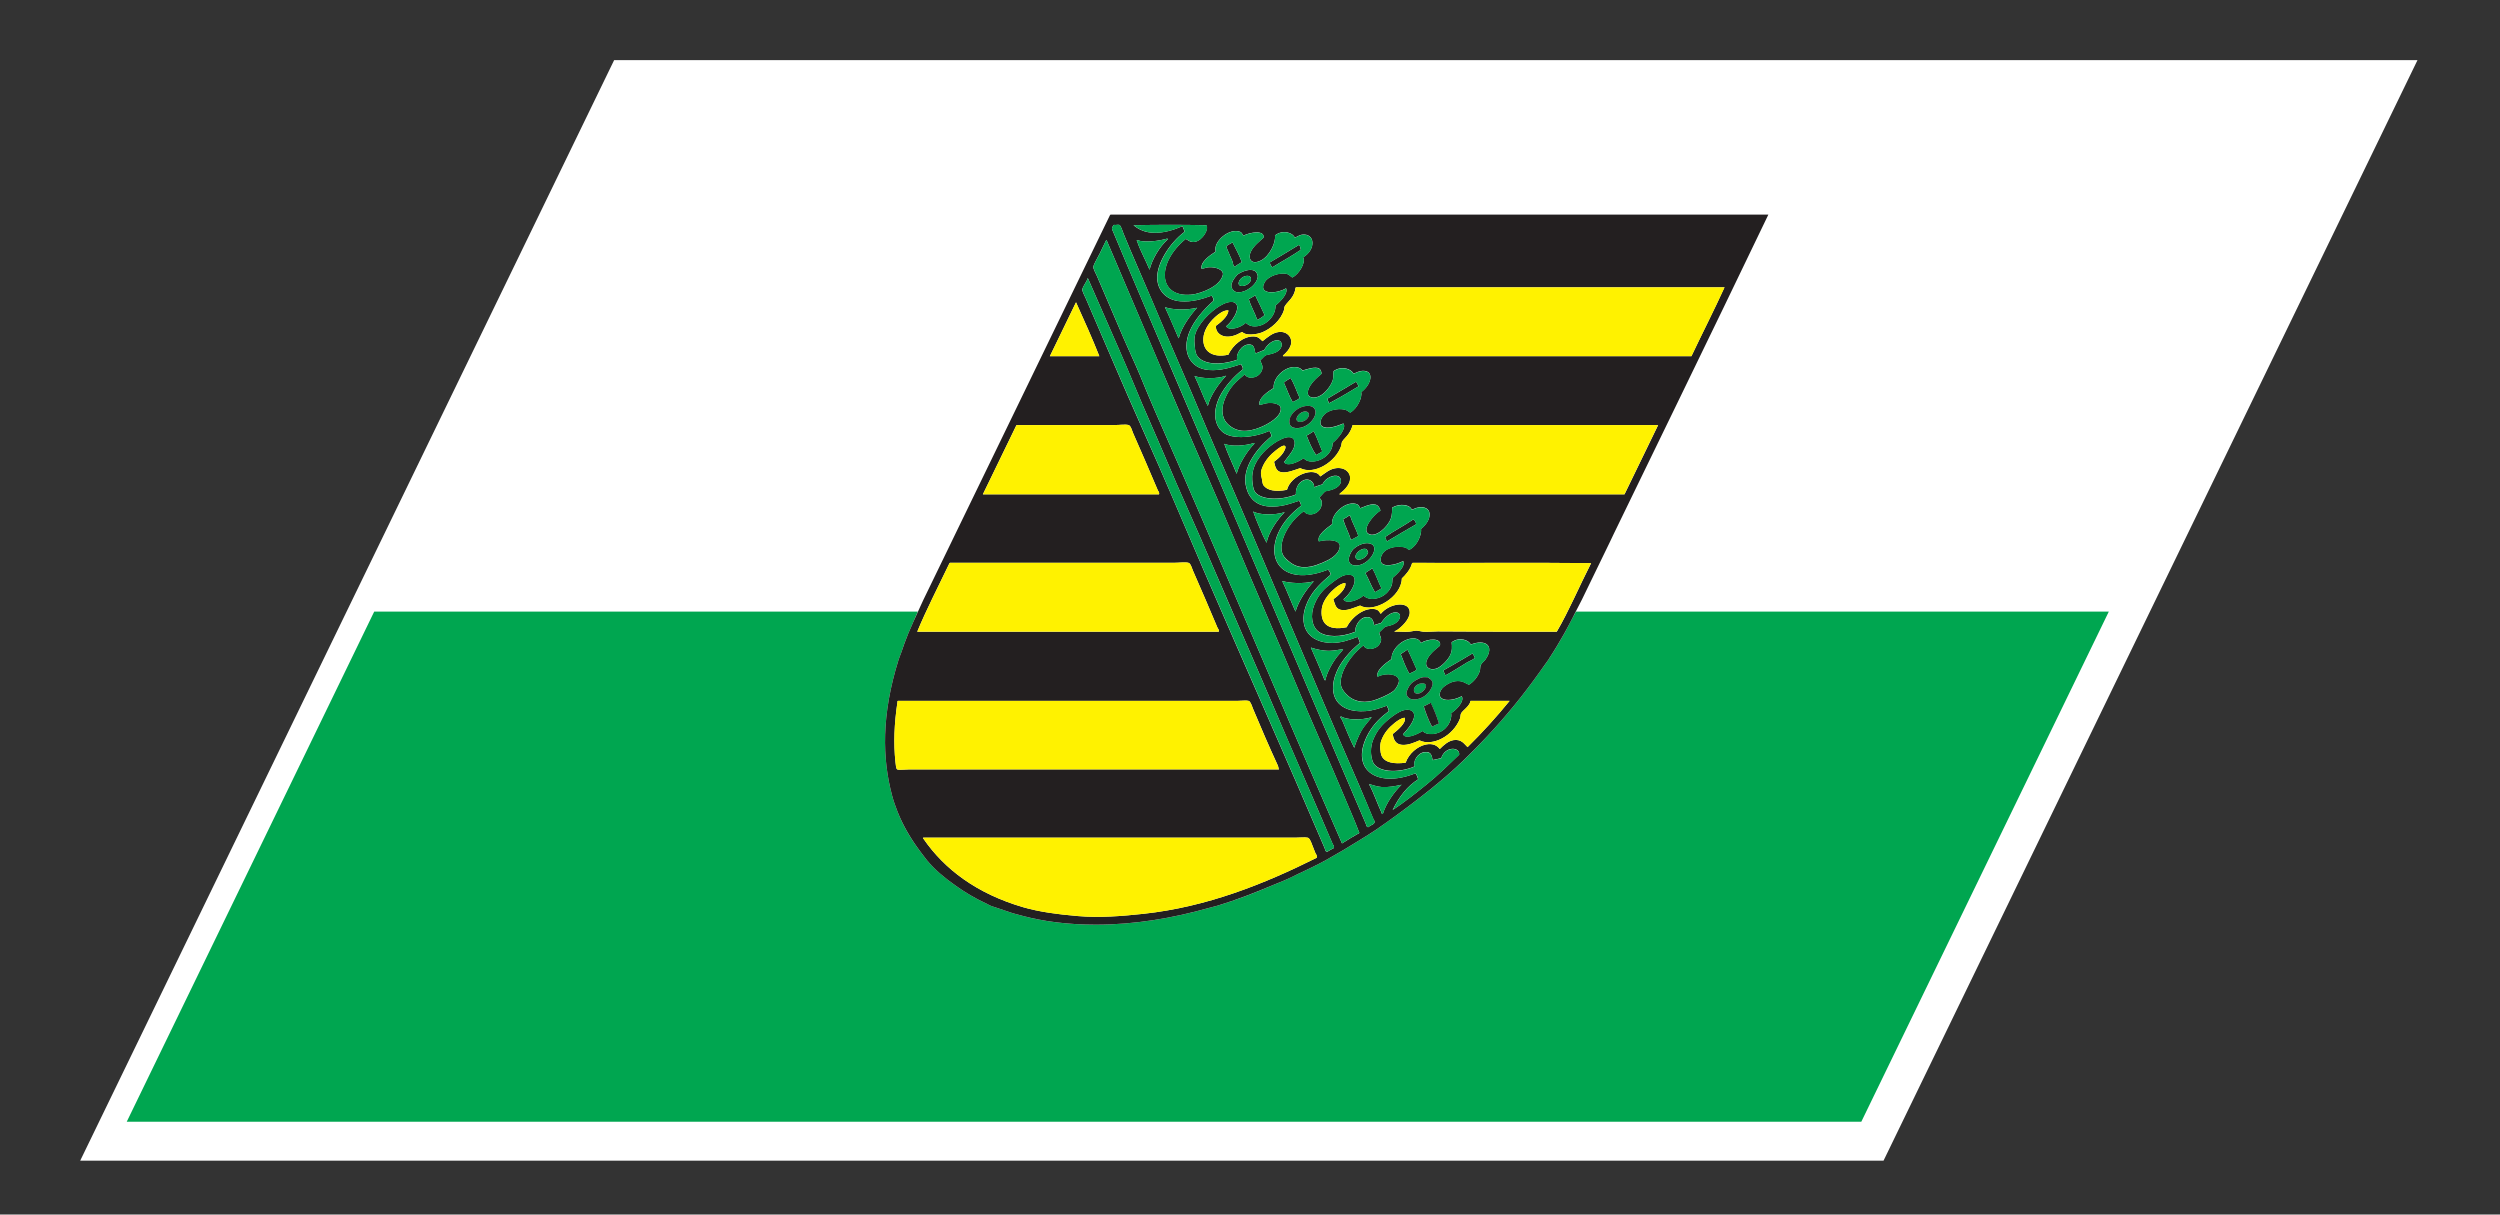 <?xml version="1.0" encoding="utf-8"?>
<!-- Generator: Adobe Illustrator 15.0.0, SVG Export Plug-In . SVG Version: 6.00 Build 0)  -->
<!DOCTYPE svg PUBLIC "-//W3C//DTD SVG 1.1//EN" "http://www.w3.org/Graphics/SVG/1.1/DTD/svg11.dtd">
<svg version="1.1"
	 id="svg2" xmlns:rdf="http://www.w3.org/1999/02/22-rdf-syntax-ns#" xmlns:dc="http://purl.org/dc/elements/1.1/" xmlns:svg="http://www.w3.org/2000/svg" xmlns:cc="http://creativecommons.org/ns#"
	 xmlns="http://www.w3.org/2000/svg" xmlns:xlink="http://www.w3.org/1999/xlink" x="0px" y="0px" width="70.014px"
	 height="34.014px" viewBox="0 0 70.014 34.014" enable-background="new 0 0 70.014 34.014" xml:space="preserve">
<rect x="0" y="0" width="70.014" height="34.014" fill="#333333" stroke="none"/>
<g id="g10_1_" transform="matrix(1.333,0,0,-1.333,-4.152,31.661)">
	<g id="g12_1_" transform="scale(0.1)">
		<path id="path14_1_" fill="#FFFFFF" d="M160.173,224.88h378.875L426.87-6.331H47.999L160.173,224.88"/>
		<path id="path16_1_" fill="#00A650" d="M473.921,109.025h-111.68c-0.22-0.461-0.483-0.886-0.718-1.333
			c-0.557-1.106-1.143-2.205-1.729-3.274c-1.011-1.787-2.051-3.552-3.149-5.193c-0.044-0.081-0.088-0.176-0.146-0.242
			c-0.601-0.894-1.245-1.75-1.86-2.615c-3.457-4.9-7.148-9.382-11.03-13.528c-1.304-1.392-2.607-2.776-3.97-4.087
			c-3.325-3.325-6.943-6.35-10.679-9.199c-2.842-2.212-5.757-4.307-8.687-6.35c-1.069-0.725-2.197-1.399-3.311-2.095
			c-2.271-1.428-4.57-2.798-6.885-4.087c-0.117-0.073-0.205-0.125-0.293-0.168c-0.059-0.029-0.132-0.073-0.19-0.11
			c-1.699-0.93-3.501-1.78-5.303-2.644c0,0,0,0-0.015,0c-0.117-0.051-0.205-0.095-0.322-0.146c-0.835-0.41-1.641-0.813-2.476-1.194
			c-1.011-0.447-2.051-0.842-3.062-1.267c-3.68-1.567-7.438-3.04-11.385-4.226c-0.674-0.198-1.377-0.359-2.029-0.542
			c-7.456-2.095-15.439-3.479-23.621-3.479c-5.94,0-11.06,0.696-15.366,1.846c-0.688,0.19-1.406,0.366-2.073,0.557
			c-1.208,0.403-2.395,0.784-3.552,1.194c-0.337,0.125-0.732,0.227-1.069,0.359l0,0c-0.341,0.154-0.63,0.344-0.963,0.491
			c-2.402,1.091-4.548,2.41-6.5,3.801c-2.285,1.611-4.307,3.318-5.944,5.273c-0.502,0.601-0.952,1.245-1.41,1.846
			c-1.967,2.593-3.604,5.347-4.794,8.386c-0.425,1.099-0.828,2.197-1.135,3.376c-2.073,7.771-2.26,16.934,1.34,28.469
			c0.146,0.491,0.406,1.018,0.568,1.538c0.432,1.326,0.912,2.666,1.49,4.043c0.322,0.776,0.688,1.575,1.029,2.38
			c0.337,0.74,0.626,1.458,0.97,2.219H109.768L95.833,80.292l-38.06-78.45h364.424l52.002,107.183H473.921"/>
		<path id="path18" fill="#231F20" d="M358.227,104.799c-8.408-0.029-16.948,0-25.005,0.059c-1.025,0-2.109-0.132-3.091-0.059
			c-0.469,0.044-0.908,0.22-1.421,0.22c-0.454,0-0.981-0.176-1.494-0.22c-1.04-0.095-2.007,0.059-3.018,0
			c-0.249,0.081,0.19,0.168,0.352,0.264c1.055,0.688,2.695,2.285,2.769,3.684c0.132,2.593-4.146,2.161-6.079-0.198
			c-0.308,0.41-0.469,0.784-1.011,0.945c-2.227,0.579-5.054-1.509-6.152-3.757c-4.277-0.857-5.552,1.121-5.229,3.875
			c0.161,1.362,1.143,2.849,2.446,4.021c0.645,0.601,1.611,1.318,2.49,1.406c0.337-1.099-1.509-2.739-2.505-3.413
			c0.264-0.791,0.425-1.934,1.436-2.212c1.26-0.381,2.842,0.41,4.189,0.872c2.915-1.663,8.701,1.816,8.76,5.691
			c0.835,0.784,1.758,1.86,2.109,3.076c-0.015,0.11,0.015,0.168,0.19,0.205c12.451-0.044,25.166,0.081,37.471-0.066
			C362.988,114.409,360.732,109.077,358.227,104.799z M339.477,80.549c-0.659,0.586-1.23,1.714-2.9,1.479
			c-1.113-0.168-2.08-1.003-2.93-1.875c-0.542,0.681-1.377,1.26-2.944,0.945c-1.787-0.381-3.589-1.941-4.233-3.823
			c-2.461-0.322-4.424,0.007-5.068,1.479c-0.249,0.593-0.439,2.117-0.059,3.149c0.615,1.677,1.655,2.805,2.842,3.75
			c0.601,0.461,1.362,1.011,2.065,1.069c0.469-1.025-1.509-2.637-2.505-3.428c0.161-0.981,0.498-2.146,1.963-2.271
			c1.216-0.103,2.476,0.425,3.662,0.945c2.725-1.34,7.104,0.901,8.525,4.614c0.117,0.344,0.073,0.769,0.22,1.062
			c0.381,0.667,1.626,1.384,1.948,2.417c-0.015,0.044-0.015,0.117,0.044,0.205c2.739,0,5.464,0,8.203,0
			C345.498,86.804,342.539,83.574,339.477,80.549z M330.864,72.712c-2.373-1.912-4.746-3.801-7.134-5.369
			c1.392,2.9,3.164,5.039,5.361,6.445c-0.117,0.469-0.293,0.894-0.557,1.274c-8.306-3.333-14.033,0.981-9.873,8.43
			c1.113,1.978,2.622,3.391,4.263,4.622c-0.029,0.454-0.293,0.754-0.41,1.143c-1.479-0.542-2.9-1.025-4.468-1.143
			c-5.845-0.432-8.159,3.274-6.123,8.181c0.938,2.278,2.856,4.468,4.937,6.145c-0.132,0.447-0.278,0.901-0.483,1.274
			c-1.802-0.667-3.442-1.274-5.361-1.274c-5.098,0-7.515,3.765-5.068,8.848c1.172,2.417,2.959,3.97,4.761,5.5
			c-0.029,0.454-0.322,0.732-0.527,1.062c-8.599-3.442-13.217,1.15-10.576,7.5c1.055,2.512,2.974,4.468,4.878,5.903
			c0.015,0.432-0.249,0.696-0.381,1.062c-2.124-0.703-3.926-1.377-6.372-1.208c-3.138,0.212-4.53,2.329-4.911,4.695
			c-0.483,3.325,1.831,7.024,5.438,10.056c-0.029,0.447-0.234,0.784-0.425,1.135c-3.226-1.458-7.848-1.89-9.796-0.264
			c-1.633,1.362-2.271,4.094-0.659,7.434c1.055,2.153,3.083,4.387,4.878,5.75c0.051,0.483-0.242,0.74-0.381,1.084
			c-2.175-0.681-4.189-1.414-6.797-1.216c-4.006,0.315-5.713,3.97-4.036,8.042c0.959,2.336,2.937,4.629,5.032,6.497
			c0.059,0.491-0.168,0.769-0.381,1.084c-2.014-0.747-4.211-1.377-6.497-1.194c-3.245,0.234-4.951,2.512-4.937,5.076
			c0.029,2.952,2.563,7.141,5.742,9.521c-0.059,0.454-0.315,0.762-0.41,1.201c-1.824-0.806-3.896-1.428-5.837-1.399
			c-2.058,0-3.442,0.747-4.46,1.589c4.995,0.11,10.408,0.11,15.286,0c0.637-0.806-0.813-3.157-2.322-3.479
			c-1.018-0.205-1.428,0.3-1.992,0.608c-6.189-5.046-5.867-12.312,1.047-11.719c1.326,0.103,2.944,0.688,4.146,1.34
			c0.901,0.491,2.212,1.406,2.578,2.747c0.322,1.091-1.399,1.802-3.032,1.663c-0.505-0.037-0.989-0.286-1.406-0.33
			c-0.381,1.37,1.729,2.871,2.944,3.633c-0.579,2.124,2.944,5.09,5.164,4.153c0.352-0.161,0.447-0.461,0.645-0.806
			c1.538,0.776,4.512,1.201,4.263-0.41c-0.747-0.718-2.131-1.729-2.71-3.018c-0.564-1.245-0.015-2.82,2.117-1.802
			c1.827,0.879,3.234,3.831,2.985,5.281c1.699,1.333,3.809,0.527,4.16-0.461c0.571,0.205,0.952,0.535,1.494,0.623
			c2.769,0.388,3.076-3.076,0.249-4.775c0.659-0.901-0.747-3.479-2.256-4.219c-0.425,0.234-0.688,0.718-1.421,0.806
			c-1.348,0.198-3.545-0.505-4.296-1.67c-1.707-2.695,2.186-2.71,4.398-1.414c0.513-1.011-1.172-2.798-2.227-3.604
			c0.146-2.19-2.201-4.666-4.764-4.365c-0.681,0.088-1.077,0.388-1.458,0.732c-1.011-1.018-3.596-1.802-4.116-0.732
			c1.919,1.611,3.333,4.761,1.355,5.098c-0.623,0.103-1.384-0.161-1.919-0.403c-1.97-0.908-4.753-3.406-5.764-5.83
			c-0.425-1.033-0.396-1.853-0.315-2.681c0.059-0.769,0.117-1.56,0.396-2.153c1.047-2,4.709-2.424,8.562-1.055
			c-0.366,1.135,0.901,3.193,2.468,3.208c1.252,0.022,1.084-1.15,1.37-1.875c0.645,0.146,1.165,0.527,1.802,0.674
			c0.608,1.15,1.798,2.124,2.823,2.073c0.703-0.022,1.157-0.74,0.703-1.597c-0.601-1.069-1.963-1.252-3.131-1.531
			c-0.469-0.234-0.776-0.791-1.216-1.084c0.183-0.615,0.835-1.296,0.227-2.402c-0.842-1.516-2.974-1.575-3.464-0.535
			c-1.963-1.611-3.179-2.732-4.204-5.229c-0.667-1.663-0.652-3.274,0.044-4.482c0.688-1.106,2.058-2.007,3.567-2.146
			c1.362-0.11,2.651,0.22,3.904,0.74c1.384,0.557,4.42,2.153,4.244,4.014c-0.059,0.762-1.318,1.179-2.607,1.069
			c-0.677-0.044-1.3-0.337-1.864-0.396c-0.308,1.406,1.805,2.813,2.977,3.552c-0.176,2.402,2.886,5.032,5.215,4.285
			c0.439-0.139,0.571-0.308,0.894-0.601c0.879,0.271,2.168,0.718,3.105,0.542c0.659-0.139,0.776-0.667,0.864-1.143
			c-0.044-0.212-0.352-0.374-0.542-0.542c-0.879-0.769-2.344-2.205-2.358-3.552c-0.015-1.018,1.348-1.37,2.725-0.542
			c0.952,0.549,2.036,1.882,2.461,3.018c0.293,0.776,0.132,1.443,0.234,2.087c1.787,1.238,3.779,0.403,4.189-0.549
			c0.645,0.271,1.201,0.557,1.831,0.601c2.563,0.168,2.08-2.739-0.22-4.475c0.278-1.121-0.82-3.42-2.285-4.292
			c-0.337,0.146-0.469,0.374-0.864,0.52c-1.113,0.447-3.252,0.168-4.277-0.645c-1.187-0.945-1.421-2.307-0.776-2.747
			c1.025-0.725,3.193,0.059,4.468,0.586c0.718-0.945-1.128-3.193-2.256-4.08c-0.088-0.439-0.029-0.681-0.176-1.069
			c-1.011-2.703-4.717-3.633-5.918-2.146c-1.069-0.747-3.486-1.912-4.102-0.806c0.63,0.923,1.641,1.97,2.036,3.018
			c0.439,1.172,0.19,2.527-1.597,2.146c-0.381-0.066-0.762-0.234-1.099-0.396c-2.036-0.945-4.427-3.018-5.475-5.361
			c-0.491-1.069-0.63-2.183-0.564-3.164c0.073-0.842,0.168-1.802,0.498-2.395c1.04-1.743,5.204-2.058,8.676-0.667
			c-0.059,0.791,0.146,1.963,1.099,2.688c1.465,1.128,2.813-0.059,2.725-1.15c0.586,0.198,1.143,0.447,1.743,0.593
			c0.674,1.428,2.49,2.124,3.369,1.685c0.425-0.205,0.688-0.923,0.425-1.472c-0.513-1.091-2.007-1.45-3.179-1.67
			c-0.41-0.337-0.747-0.82-1.143-1.201c-0.132-0.308,0.205-0.425,0.293-0.667c0.176-0.447,0.22-1.589-0.747-2.417
			c-1.04-0.901-2.593-0.659-2.871,0.139c-3.486-2.41-5.522-6.848-4.482-9.104c0.308-0.681,0.981-1.252,1.655-1.758
			c0.996-0.71,2.256-1.194,4.292-0.791c0.674,0.132,1.567,0.439,2.388,0.791c1.333,0.571,3.384,1.516,3.647,3.347
			c0.205,1.436-2.314,1.648-4.395,1.143c-0.498,1.274,1.729,2.827,2.798,3.618c-0.293,2.271,3.149,5.12,5.288,4.146
			c0.322-0.154,0.425-0.454,0.586-0.806c0.879,0.322,1.978,0.872,2.9,0.806c0.952-0.059,1.143-0.71,1.377-1.274
			c-1.597-1.011-3.926-3.977-2.563-4.878c1.465-0.959,4.043,1.318,4.717,3.142c0.337,0.894,0.234,1.663,0.322,2.358
			c1.699,0.938,3.75,0.579,4.102-0.469c0.513,0.183,0.879,0.388,1.333,0.469c2.959,0.52,3.223-2.395,0.615-4.497
			c0.161-1.157-0.791-3.538-2.388-4.343c-0.381-0.066-0.483,0.278-0.85,0.403c-1.333,0.432-3.926,0.22-4.863-1.282
			c-0.454-0.696-0.454-1.311-0.322-1.67c0.366-1.23,3.062-0.718,4.658,0.139c0.601-0.996-1.26-2.739-2.212-3.552
			c-0.117-0.645,0-1.011-0.22-1.604c-1.04-2.805-4.644-3.494-5.889-2.087c-1.055-0.959-3.677-1.926-4.219-0.791
			c2.212,1.802,3.794,5.771,0.381,5.083c-0.894-0.168-2.065-1.047-2.93-1.729c-1.538-1.172-2.739-2.358-3.574-4.49
			c-0.923-2.3-0.498-4.658,0.923-5.691c1.538-1.135,4.6-1.252,7.676,0c-0.117,1.033,0.806,2.864,2.197,3.076
			c1.348,0.205,1.626-0.842,1.772-1.67c0.483,0.146,0.981,0.33,1.479,0.469c0.659,1.018,1.86,2.205,3.018,2.205
			c0.835,0,1.274-0.667,0.674-1.604c-0.557-0.872-1.743-1.187-2.827-1.406c-0.469-0.359-0.835-0.842-1.274-1.194
			c0.044-0.806,0.85-1.304,0.044-2.498c-0.923-1.348-3.149-1.201-3.311-0.19c-3.105-2.358-5.42-6.445-4.702-8.716
			c0.234-0.747,0.85-1.414,1.421-1.934c0.981-0.879,2.739-1.655,5.229-1.011c1.069,0.3,3.472,1.318,4.365,2.08
			c0.601,0.549,1.113,1.582,1.099,2.139c-0.044,1.289-2.505,1.794-4.497,0.813c-0.439,1.304,1.743,2.893,2.915,3.691
			c0,0.388,0.088,0.784,0.22,1.194c1.216,3.025,5.332,4.146,5.962,2.197c1.494,0.967,4.351,1.091,4.028-0.461
			c-0.073-0.227-0.425-0.403-0.645-0.615c-0.82-0.667-2.124-1.89-2.271-3.076c-0.103-0.894,0.688-1.611,2.036-1.252
			c0.835,0.205,2.168,1.436,2.813,2.483c0.732,1.201,0.586,2.292,0.498,3.062c1.641,1.252,3.662,0.447,4.028-0.469
			c3.047,1.216,5.112-0.234,3.076-3.142c-0.234-0.337-0.762-0.696-0.967-1.143c-0.19-0.388-0.073-0.864-0.234-1.348
			c-0.469-1.238-1.304-2.212-2.271-2.805c-0.82,0.344-1.377,0.945-2.856,0.732c-0.981-0.125-2.52-1.003-2.974-1.809
			c-1.304-2.329,1.846-2.673,4.321-1.333c0.63-0.996-1.011-2.813-2.227-3.56c0.176-0.886-0.234-2.197-1.172-3.142
			c-1.509-1.516-3.94-1.604-4.819-0.608c-1.099-0.703-3.647-1.853-4.102-0.674c1.128,1.208,2.622,3.062,2.285,4.285
			c-0.161,0.623-0.923,1.106-2.212,0.732c-1.055-0.3-2.197-1.157-3.062-1.86c-1.45-1.187-2.52-2.38-3.311-4.358
			c-0.63-1.655-0.513-3.245-0.117-4.424c0.732-2.314,5.112-2.725,8.877-1.135c-0.454,0.967,0.542,2.813,2.065,3.003
			c1.436,0.19,1.509-0.864,1.685-1.67c0.63,0.117,1.216,0.256,1.802,0.403c0.82,2.542,3.926,2.395,3.779,0.74
			C335.493,76.843,333.252,74.623,330.864,72.712z M321.679,66.545c-0.249-0.198-0.249,0.161-0.264,0.205
			c-0.894,1.86-1.641,4.182-2.651,6.021c0.732-0.125,1.523-0.527,2.637-0.601c1.377-0.11,2.944,0.176,4.204,0.476
			C324.067,71.144,322.368,68.801,321.679,66.545z M315.659,80.424c0-0.022,0.029-0.044,0.044-0.066
			c-0.044,0-0.073,0.007-0.044,0.059V80.424c-0.864,1.692-1.729,3.882-2.549,5.83c-0.088,0.198-0.308,0.366-0.352,0.593
			c0,0.11-0.015,0.139,0.146,0.139c1.23-0.747,4.336-0.82,6.431-0.139c-0.557-0.776-1.553-1.736-2.212-2.93
			C316.494,82.746,315.996,81.494,315.659,80.424z M309.624,94.685c-0.132-0.286-0.117,0-0.22,0
			c-0.864,2.314-1.875,4.541-2.842,6.76c0.044,0.073,0.073,0.037,0.059,0c1.011-0.33,2.373-0.681,3.911-0.659
			c0.981,0.015,2.007,0.278,2.813,0.33c-0.278-0.476-0.85-0.989-1.318-1.597C311.03,98.222,309.873,96.113,309.624,94.685z
			 M303.325,109.025c-0.967,2.131-1.787,4.358-2.798,6.431c1.494-0.461,4.395-0.659,6.65-0.081
			C305.61,113.698,303.969,111.274,303.325,109.025z M297.242,123.483c-0.52,0.952-1.04,2.095-1.494,3.23
			c-0.491,1.143-0.959,2.278-1.311,3.347c1.296-0.776,4.493-0.82,6.632-0.146C299.487,128.383,297.641,125.615,297.242,123.483z
			 M290.958,137.971c-0.835,2.08-1.904,4.255-2.6,6.299c1.567-0.615,4.329-0.439,6.292,0.183c0.183-0.183-0.293-0.476-0.454-0.667
			C292.957,142.365,291.449,139.97,290.958,137.971z M284.908,152.231c-0.989,1.853-1.78,4.27-2.798,6.292
			c1.399-0.527,4.541-0.718,6.658,0.066C287.259,156.984,285.413,154.443,284.908,152.231z M278.829,166.564
			c-0.117-0.271-0.029-0.007-0.117,0c-0.945,2.153-1.816,4.329-2.82,6.423c1.443-0.542,4.431-0.71,6.76-0.125
			C281.129,171.186,279.422,168.806,278.829,166.564z M272.662,180.839c-0.762,1.926-1.89,3.853-2.578,5.881
			c0,0.037-0.256,0.366,0.015,0.337c1.567-0.564,4.468-0.19,6.292,0.337c0.081-0.029,0.11-0.095,0.066-0.198
			C274.713,185.622,273.189,183,272.662,180.839z M318.647,63.74c-0.425-0.051-0.454,0.498-0.586,0.791
			c-13.403,31.172-26.613,62.366-40.023,93.64c-4.314,10.107-8.716,20.325-13.015,30.623c-0.198,0.498-0.454,0.659-0.015,1.274
			c0.044,0.088,0.095,0.198,0.168,0.198c0.454-0.073,0.791,0.095,1.113,0c0.366-0.11,0.652-1.245,0.945-1.934
			c1.89-4.622,3.962-9.229,5.867-13.74c2.256-5.332,4.482-10.598,6.738-15.732c2.271-5.2,4.431-10.518,6.702-15.74
			c10.254-23.438,19.933-47.146,30.231-70.759c0.952-2.19,1.904-4.556,2.9-6.907c0.176-0.359,0.483-0.564,0.088-0.989
			C319.482,64.179,319.013,64.135,318.647,63.74z M313.095,60.319c-13.213,30.205-25.946,60.549-39.291,90.835
			c-1.099,2.476-2.124,5.039-3.201,7.632c-1.055,2.52-2.241,4.995-3.325,7.507c-1.86,4.299-3.765,8.818-5.684,13.264
			c-0.271,0.593-0.82,1.553-0.732,1.941c0.139,0.667,0.872,1.794,1.326,2.739c0.491,1.011,0.974,2.014,1.326,2.739
			c0.044,0.132,0.154,0.146,0.125,0.081c4.402-10.393,8.87-20.742,13.242-31.157c4.373-10.4,9.023-20.647,13.352-31.084
			c4.343-10.422,8.903-20.728,13.253-31.15c3.237-7.808,6.724-15.469,10.005-23.298c1.084-2.622,2.241-5.186,3.252-7.852
			C315.498,61.828,314.296,61.074,313.095,60.319z M310.019,58.576c-0.483-0.029-0.454,0.483-0.571,0.74
			c-8.306,19.424-16.93,38.76-25.345,58.228c-4.219,9.771-8.364,19.709-12.817,29.583c-4.065,9.067-8.013,18.472-12.041,27.737
			c-0.256,0.586-0.784,1.501-0.703,1.882c0.161,0.696,0.923,1.589,1.069,2.197c0.044,0.139,0.139,0.161,0.11,0.088
			c2.197-4.973,4.358-9.968,6.541-14.949c2.205-4.973,4.189-10.042,6.401-15c1.077-2.498,2.19-4.988,3.245-7.5
			c3.12-7.485,6.563-14.868,9.763-22.39c4.285-9.998,8.687-19.937,12.938-29.934c4.116-9.683,8.364-19.292,12.495-29.004
			c0.103-0.271,0.454-0.513,0.234-0.938C310.883,59.081,310.444,58.854,310.019,58.576z M271.336,45.524
			c-4.468-0.483-9.192-0.864-13.748-0.469c-4.292,0.374-8.145,0.894-11.484,1.86c-9.781,2.864-16.545,7.991-20.958,14.399
			c-0.077,0.037-0.121,0.088-0.048,0.212c25.151,0,52.485,0,78.256,0c0.879,0,1.89,0.125,2.505,0
			c0.396-0.081,0.542-0.535,0.747-0.945c0.337-0.798,0.542-1.436,0.864-2.205c0.132-0.359,0.469-0.615,0.308-1.069
			C296.766,51.801,284.725,46.967,271.336,45.524z M222.099,75.869c-0.916,0-2.073-0.161-2.439,0
			c-0.256,0.103-0.33,1.077-0.374,1.531c-0.421,3.948-0.264,8.035,0.425,12.664c-0.015,0.044-0.015,0.183,0.095,0.205
			c23.229,0,47.684,0,71.371,0c0.82,0,1.824,0.132,2.3,0c0.439-0.125,0.747-1.238,0.959-1.736c1.721-4.087,3.322-7.815,5.153-11.792
			c0.073-0.198,0.176-0.454,0.19-0.74c0-0.022,0.22-0.154-0.059-0.132c-22.841,0-46.761,0-70.104,0
			C227.501,75.869,224.582,75.869,222.099,75.869z M251.722,162.675c1.809,3.735,3.625,7.471,5.427,11.199
			c0.037,0.125,0.132,0.139,0.103,0.044c1.648-3.647,3.398-7.529,4.863-11.243C258.643,162.675,255.186,162.675,251.722,162.675z
			 M244.771,148.217c6.746,0,13.623,0,20.574,0c1.003,0,2.271,0.183,2.908,0c0.505-0.139,0.732-1.216,0.974-1.743
			c1.816-4.065,3.413-7.859,5.156-11.931c0.117-0.278,0.396-0.483,0.271-0.879c-12.341,0-24.675,0-37.006,0
			c2.325,4.79,4.64,9.573,6.962,14.348C244.654,148.107,244.698,148.195,244.771,148.217z M230.57,119.074
			c0.048,0.095,0.092,0.183,0.161,0.198c15.498,0,31.245,0,47.036,0c1.077,0,2.388,0.183,3.076,0
			c0.483-0.117,0.747-1.238,0.974-1.729c1.78-3.999,3.398-7.852,5.105-11.873c0.125-0.271,0.396-0.498,0.278-0.872
			c-21.108,0-42.224,0-63.344,0C225.703,109.304,228.277,114.277,230.57,119.074z M314.78,136.63
			c0.308,1.553-1.113,2.922-3.267,2.468c-1.157-0.256-1.948-0.989-2.974-1.685c-1.128,2.117-6.167,0.359-7.002-2.813
			c-2.52-0.483-4.149-0.088-4.926,0.945c-0.242,0.33-0.242,0.872-0.344,1.392c-0.168,0.762-0.352,1.223,0.059,2.285
			c0.623,1.597,1.769,2.813,2.897,3.684c0.615,0.469,1.45,1.135,1.86,0.938c0.425-0.198-0.146-1.267-0.645-1.86
			c-0.513-0.645-1.128-1.084-1.611-1.487c0.22-0.82,0.337-2.036,1.582-2.197c1.23-0.176,2.637,0.447,3.896,0.85
			c3.032-1.494,7.5,1.34,8.628,4.695c0.073,0.278,0.059,0.593,0.19,0.864c0.278,0.498,0.981,1.069,1.377,1.685
			c0.381,0.579,0.571,1.018,0.791,1.597c-0.029,0.066-0.029,0.198,0.088,0.205c21.372,0,42.744,0,64.131,0
			c-2.358-4.841-4.717-9.69-7.061-14.539c-19.966,0-39.917,0-59.868,0c-0.176,0.022,0.513,0.505,0.791,0.754
			C313.974,134.975,314.589,135.737,314.78,136.63L314.78,136.63z M303.31,176.95c-0.015,0.095,0.015,0.161,0.176,0.198
			c29.985,0,59.971,0,89.971,0c-2.124-4.68-4.673-9.653-6.958-14.473c-28.594,0-57.188,0-85.781,0
			c-0.161,0.11,0.205,0.359,0.278,0.417c0.469,0.461,1.011,0.989,1.318,1.86c0.513,1.516-0.674,3.025-2.476,2.813
			c-1.304-0.139-2.388-1.084-3.453-1.934c-0.505,0.461-0.835,0.981-1.875,1.003c-2.058,0.059-4.402-1.787-5.273-3.823
			c-1.765-0.417-3.135-0.146-3.962,0.417c-1.794,1.165-2.087,4.541,1.179,7.493c0.762,0.681,1.809,1.472,2.769,1.384
			c-0.029-1.23-1.641-2.542-2.622-3.245c-0.132-1.619,1.677-3.01,4.409-1.831c0.381,0.161,0.762,0.432,1.157,0.535
			c0.593-0.806,2.952-0.557,4.16-0.066c1.827,0.754,3.937,2.49,4.596,4.768c0.073,0.198,0,0.454,0.161,0.732
			c0.293,0.535,1.187,1.318,1.582,2C303.046,175.83,303.237,176.342,303.31,176.95z M363.515,111.574
			c1.948,4.006,3.896,8.035,5.859,12.07c0.278,0.564,0.557,1.157,0.82,1.721c4.468,9.199,8.965,18.428,13.433,27.649
			c6.416,13.198,12.788,26.382,19.043,39.412c-46.069,0-92.139,0-138.197,0c-0.073-0.015-0.117-0.103-0.168-0.198
			c-6.321-13.037-12.678-26.133-19.014-39.214c-4.475-9.221-8.954-18.45-13.418-27.649c-0.275-0.564-0.557-1.157-0.831-1.721
			c-1.97-4.065-3.97-8.181-5.918-12.195c-0.406-0.828-0.725-1.626-1.106-2.424c-0.359-0.762-0.692-1.487-1.014-2.219
			c-0.359-0.806-0.707-1.604-1.029-2.38c-0.571-1.377-1.044-2.717-1.49-4.043c-0.168-0.498-0.414-1.033-0.568-1.538
			c-3.6-11.536-3.413-20.698-1.34-28.469c0.308-1.179,0.71-2.278,1.135-3.376c1.205-3.04,2.845-5.793,4.794-8.386
			c0.472-0.601,0.908-1.245,1.41-1.846c1.63-1.97,3.658-3.662,5.944-5.273c1.952-1.392,4.098-2.71,6.5-3.801
			c0.333-0.146,0.623-0.352,0.963-0.491l0,0c0.322-0.132,0.732-0.234,1.069-0.359c1.157-0.41,2.344-0.784,3.552-1.194
			c0.667-0.19,1.384-0.374,2.073-0.557c4.321-1.15,9.426-1.846,15.366-1.846c8.181,0,16.165,1.384,23.621,3.479
			c0.652,0.183,1.355,0.344,2.029,0.542c3.948,1.194,7.705,2.681,11.385,4.226c1.011,0.425,2.051,0.82,3.062,1.267
			c0.82,0.359,1.641,0.784,2.476,1.194c0.103,0.044,0.22,0.095,0.322,0.146c0,0,0,0,0.015,0c1.802,0.864,3.604,1.714,5.303,2.644
			c0.059,0.037,0.132,0.073,0.19,0.11c0.088,0.044,0.176,0.095,0.293,0.168c2.314,1.289,4.614,2.659,6.885,4.087
			c1.113,0.696,2.241,1.37,3.311,2.102c2.93,2.036,5.859,4.146,8.701,6.357c3.721,2.849,7.354,5.881,10.664,9.199
			c1.362,1.318,2.666,2.681,3.984,4.087c3.867,4.131,7.559,8.613,11.03,13.521c0.615,0.886,1.245,1.721,1.86,2.615
			c0.029,0.066,0.073,0.161,0.132,0.234c1.099,1.655,2.139,3.406,3.149,5.2c0.586,1.062,1.187,2.175,1.743,3.274
			c0.22,0.439,0.439,0.879,0.674,1.333C362.636,109.868,363.076,110.695,363.515,111.574"/>
		<path id="path20" fill="#00A650" d="M329.209,91.806c0.586,0.139,1.494,0.842,1.538,1.611c0.029,0.271-0.249,0.615-0.908,0.549
			C327.817,93.718,327.744,91.498,329.209,91.806"/>
		<path id="path22" fill="#00A650" d="M306.064,150.019c0.308,0.703-0.234,1.194-1.04,0.996c-0.718-0.168-1.187-0.762-1.348-1.069
			C302.944,148.437,305.434,148.547,306.064,150.019"/>
		<path id="path24" fill="#309845" d="M315.659,80.41c-0.029-0.044-0.015-0.051,0.029-0.059c0,0.015-0.015,0.037-0.029,0.066
			C315.659,80.424,315.659,80.417,315.659,80.41L315.659,80.41"/>
		<path id="path26" fill="#FFF200" d="M300.937,172.468c-0.674-2.278-2.783-4.014-4.596-4.768c-1.223-0.491-3.582-0.74-4.16,0.066
			c-0.396-0.095-0.776-0.374-1.157-0.535c-2.747-1.179-4.556,0.212-4.409,1.831c0.981,0.71,2.593,2.014,2.607,3.245
			c-0.945,0.088-2.007-0.718-2.754-1.384c-3.281-2.959-2.988-6.335-1.194-7.493c0.828-0.571,2.212-0.842,3.977-0.417
			c0.857,2.036,3.201,3.896,5.273,3.823c1.025-0.022,1.377-0.542,1.875-1.003c1.066,0.85,2.15,1.794,3.439,1.934
			c1.802,0.212,2.988-1.296,2.476-2.813c-0.293-0.872-0.85-1.399-1.304-1.86c-0.073-0.059-0.454-0.308-0.278-0.417
			c28.594,0,57.188,0,85.781,0c2.285,4.819,4.834,9.8,6.958,14.473c-30,0-59.971,0-89.971,0c-0.176-0.037-0.205-0.103-0.176-0.198
			c-0.088-0.608-0.249-1.121-0.63-1.75c-0.425-0.681-1.318-1.465-1.611-2C300.937,172.922,300.996,172.665,300.937,172.468"/>
		<path id="path28" fill="#FFF200" d="M257.252,173.918c0.029,0.095-0.066,0.081-0.103-0.044c-1.802-3.721-3.618-7.456-5.427-11.199
			c3.464,0,6.921,0,10.393,0C260.65,166.389,258.9,170.27,257.252,173.918"/>
		<path id="path30" fill="#FFF200" d="M237.649,133.664c12.33,0,24.664,0,37.006,0c0.125,0.396-0.139,0.601-0.271,0.879
			c-1.743,4.072-3.34,7.866-5.156,11.931c-0.242,0.527-0.469,1.604-0.974,1.743c-0.637,0.183-1.919,0-2.908,0
			c-6.951,0-13.821,0-20.574,0c-0.073-0.022-0.117-0.11-0.161-0.205C242.288,143.237,239.974,138.454,237.649,133.664"/>
		<path id="path32" fill="#FFF200" d="M312.568,133.664c19.966,0,39.902,0,59.868,0c2.344,4.856,4.702,9.69,7.061,14.553
			c-21.387,0-42.759,0-64.131,0c-0.117-0.022-0.117-0.146-0.088-0.205c-0.22-0.601-0.396-1.033-0.776-1.611
			c-0.41-0.615-1.113-1.187-1.392-1.67c-0.132-0.278-0.117-0.608-0.19-0.864c-1.128-3.369-5.596-6.196-8.613-4.702
			c-1.274-0.41-2.681-1.033-3.911-0.864c-1.245,0.183-1.362,1.384-1.582,2.212c0.483,0.396,1.099,0.828,1.611,1.487
			c0.513,0.593,1.069,1.655,0.645,1.868c-0.41,0.183-1.245-0.476-1.86-0.952c-1.128-0.872-2.274-2.095-2.897-3.677
			c-0.41-1.055-0.227-1.523-0.066-2.278c0.11-0.535,0.125-1.055,0.352-1.414c0.776-1.018,2.406-1.421,4.926-0.923
			c0.835,3.157,5.874,4.907,7.002,2.813c1.025,0.688,1.816,1.421,2.974,1.663c2.124,0.461,3.574-0.908,3.237-2.468
			c-0.161-0.886-0.791-1.641-1.392-2.205C313.081,134.177,312.407,133.693,312.568,133.664"/>
		<path id="path34" fill="#FFF200" d="M286.922,105.671c-1.721,4.014-3.325,7.874-5.105,11.873
			c-0.227,0.491-0.491,1.611-0.974,1.729c-0.688,0.183-2,0-3.076,0c-15.791,0-31.538,0-47.036,0
			c-0.084-0.015-0.121-0.103-0.161-0.198c-2.292-4.797-4.867-9.771-6.713-14.275c21.119,0,42.235,0,63.344,0
			C287.318,105.173,287.047,105.4,286.922,105.671"/>
		<path id="path36" fill="#FFF200" d="M327.949,119.272c-0.161-0.037-0.19-0.103-0.161-0.198c-0.366-1.223-1.289-2.314-2.124-3.083
			c-0.059-3.875-5.845-7.346-8.76-5.691c-1.348-0.461-2.93-1.245-4.175-0.872c-1.04,0.271-1.187,1.421-1.45,2.205
			c0.996,0.667,2.842,2.329,2.49,3.406c-0.864-0.081-1.831-0.806-2.49-1.399c-1.304-1.172-2.271-2.644-2.432-4.014
			c-0.337-2.769,0.938-4.746,5.229-3.882c1.099,2.249,3.926,4.329,6.138,3.75c0.571-0.154,0.718-0.527,1.011-0.938
			c1.948,2.358,6.211,2.798,6.094,0.205c-0.059-1.406-1.714-3.01-2.783-3.677c-0.146-0.11-0.586-0.19-0.337-0.271
			c0.996,0.059,1.978-0.088,3.003,0c0.527,0.029,1.04,0.205,1.494,0.205c0.513,0.007,0.952-0.176,1.436-0.205
			c0.981-0.088,2.08,0.059,3.091,0.059c8.057-0.059,16.597-0.088,24.976-0.059c2.534,4.285,4.775,9.602,7.222,14.399
			C353.129,119.345,340.415,119.221,327.949,119.272"/>
		<path id="path38" fill="#FFF200" d="M299.78,76c-0.029,0.286-0.117,0.542-0.205,0.74c-1.831,3.977-3.446,7.705-5.153,11.792
			c-0.198,0.498-0.505,1.611-0.959,1.736c-0.476,0.132-1.465,0-2.307,0c-23.665,0-48.127,0-71.356,0
			c-0.117-0.022-0.117-0.161-0.103-0.205c-0.688-4.629-0.846-8.723-0.425-12.664c0.051-0.447,0.125-1.428,0.381-1.531
			c0.359-0.161,1.523,0,2.432,0c2.498,0,5.416,0,7.518,0c23.342,0,47.263,0,70.118,0C299.985,75.847,299.78,75.978,299.78,76"/>
		<path id="path40" fill="#FFF200" d="M340.048,90.063c-0.308-1.033-1.567-1.75-1.934-2.417c-0.161-0.3-0.103-0.718-0.22-1.062
			c-1.421-3.713-5.815-5.955-8.525-4.614c-1.201-0.52-2.461-1.04-3.677-0.945c-1.465,0.125-1.802,1.289-1.948,2.271
			c0.981,0.791,2.959,2.402,2.505,3.428c-0.718-0.059-1.479-0.608-2.065-1.069c-1.187-0.945-2.256-2.073-2.856-3.75
			c-0.381-1.033-0.176-2.556,0.073-3.149c0.645-1.472,2.593-1.802,5.054-1.479c0.645,1.89,2.461,3.442,4.248,3.823
			c1.567,0.315,2.388-0.264,2.93-0.945c0.864,0.886,1.816,1.707,2.93,1.875c1.685,0.234,2.256-0.894,2.915-1.479
			c3.062,3.025,6.021,6.255,8.818,9.719c-2.725,0-5.479,0-8.203,0C340.034,90.18,340.034,90.107,340.048,90.063"/>
		<path id="path42" fill="#FFF200" d="M307.47,58.378c-0.322,0.769-0.527,1.406-0.864,2.205c-0.19,0.41-0.337,0.864-0.747,0.945
			c-0.601,0.125-1.626,0-2.505,0c-25.756,0-53.104,0-78.245,0c-0.062-0.125-0.04-0.176,0.044-0.212
			c4.413-6.409,11.177-11.536,20.951-14.399c3.34-0.974,7.192-1.501,11.514-1.86c4.541-0.396,9.25-0.015,13.733,0.469
			c13.374,1.443,25.43,6.277,36.442,11.785C307.954,57.763,307.617,58.027,307.47,58.378"/>
		<path id="path44" fill="#231F20" d="M290.548,181.499c0.066,0,0.659,0.439,0.703,0.469c0.322,0.19,0.579,0.359,0.791,0.476
			c-0.498,1.479-1.282,2.783-1.948,4.16c-0.425-0.33-0.959-0.461-1.326-0.879c0.286-0.85,0.916-2.131,1.326-3.149
			C290.196,182.268,290.247,181.484,290.548,181.499"/>
		<path id="path46" fill="#231F20" d="M304.453,185.051c-0.161,0.308-0.073,0.806-0.41,1.011c-2.021-1.245-4.058-2.461-6.108-3.669
			c0.059-0.439,0.249-0.769,0.557-1.018C300.468,182.626,302.534,183.71,304.453,185.051"/>
		<path id="path48" fill="#231F20" d="M296.832,171.318c-0.659,1.392-1.282,2.783-1.97,4.146c-0.425-0.293-0.901-0.535-1.355-0.784
			c0.454-1.567,1.282-2.856,1.78-4.365C295.85,170.571,296.356,170.893,296.832,171.318"/>
		<path id="path50" fill="#231F20" d="M304.204,153.901c-0.674,1.399-1.099,2.937-1.934,4.219c-0.425-0.388-0.981-0.564-1.392-0.996
			c0.645-1.348,1.099-2.813,1.86-4.087C303.208,153.322,303.779,153.461,304.204,153.901"/>
		<path id="path52" fill="#231F20" d="M316.611,156.376c-0.234,0.278-0.308,0.674-0.571,0.938c-1.978-1.179-3.984-2.373-5.977-3.538
			c-0.029-0.41,0.249-0.645,0.293-0.989C312.48,153.879,314.56,155.139,316.611,156.376"/>
		<path id="path54" fill="#231F20" d="M308.95,142.702c-0.615,1.421-1.084,2.9-1.802,4.233c-0.469-0.374-0.981-0.615-1.479-0.938
			c0.557-1.428,1.128-2.842,1.992-4.08C308.056,142.189,308.584,142.336,308.95,142.702"/>
		<path id="path56" fill="#231F20" d="M316.538,124.897c-0.483,1.494-1.274,2.783-1.743,4.277c-0.088,0-0.161,0-0.22,0
			c-0.396-0.286-0.806-0.549-1.245-0.732c0.425-1.538,1.187-2.827,1.641-4.351C315.498,124.304,316.01,124.655,316.538,124.897"/>
		<path id="path58" fill="#231F20" d="M328.681,127.373c-0.088,0.417-0.19,0.835-0.63,1.003c-1.904-1.296-3.984-2.358-5.903-3.684
			c0.19-0.286,0.205-0.667,0.381-0.938C324.565,124.978,326.616,126.186,328.681,127.373"/>
		<path id="path60" fill="#231F20" d="M321.386,113.911c-0.688,1.392-1.157,2.893-1.919,4.226c-0.454-0.381-1.011-0.63-1.465-1.011
			c0.732-1.304,1.23-2.747,2.021-4.021C320.463,113.383,320.962,113.581,321.386,113.911"/>
		<path id="path62" fill="#231F20" d="M328.798,96.823c-0.659,1.421-1.23,2.878-1.948,4.226c-0.454-0.33-0.938-0.652-1.421-0.945
			c0.527-1.414,1.084-2.842,1.816-4.153C327.758,96.274,328.344,96.406,328.798,96.823"/>
		<path id="path64" fill="#231F20" d="M339.433,98.383c0.425,0.249,1.421,0.623,1.553,0.923c0.073,0.146-0.483,0.894-0.454,0.938
			c-2.036-1.194-4.043-2.417-6.094-3.545c0.015-0.425,0.264-0.703,0.381-1.077C336.049,96.252,337.954,97.49,339.433,98.383"/>
		<path id="path66" fill="#00A650" d="M313.359,101.115c-0.806-0.051-1.831-0.315-2.813-0.33c-1.553-0.022-2.915,0.33-3.926,0.659
			c0.029,0.037-0.015,0.073-0.059,0c0.981-2.219,1.978-4.446,2.856-6.76c0.103,0,0.088-0.286,0.22,0
			c0.234,1.414,1.406,3.538,2.402,4.834C312.524,100.134,313.081,100.639,313.359,101.115"/>
		<path id="path68" fill="#231F20" d="M293.931,178.554c-0.718-1.392-2.922-1.509-2.512-0.278
			C291.888,179.733,294.342,180.136,293.931,178.554z M290.929,176.145c1.758-0.344,4.343,1.523,4.468,3.274
			c0.015,0.381-0.308,1.033-0.674,1.208c-1.047,0.505-2.622-0.139-3.596-0.791c-0.806-0.872-1.274-1.714-1.274-2.366
			C289.83,176.892,290.394,176.254,290.929,176.145"/>
		<path id="path70" fill="#231F20" d="M318.208,122.15c0.19-0.081,0.22-0.396,0.381-0.659c-0.396-1.399-2.271-2-2.607-1.216
			C315.6,121.132,317.212,122.561,318.208,122.15z M315.644,118.737c2.856-0.41,5.479,3.625,3.633,4.475
			c-1.099,0.52-2.827-0.088-3.926-1.194C314.121,120.312,314.282,118.935,315.644,118.737"/>
		<path id="path72" fill="#00A650" d="M318.574,121.469c-0.161,0.278-0.176,0.601-0.366,0.674c-0.996,0.403-2.607-1.011-2.227-1.868
			C316.318,119.492,318.193,120.092,318.574,121.469"/>
		<path id="path74" fill="#00A650" d="M293.931,178.554c0.41,1.582-2.043,1.179-2.512-0.278
			C291.009,177.045,293.214,177.163,293.931,178.554"/>
		<path id="path76" fill="#00A650" d="M276.39,187.395c-1.824-0.527-4.724-0.901-6.292-0.337c-0.271,0.029-0.015-0.3-0.015-0.337
			c0.688-2.029,1.831-3.962,2.578-5.881c0.527,2.183,2.036,4.79,3.794,6.365C276.5,187.299,276.471,187.365,276.39,187.395"/>
		<path id="path78" fill="#00A650" d="M316.772,72.375c-10.298,23.606-19.977,47.307-30.231,70.745
			c-2.271,5.229-4.431,10.547-6.702,15.747c-2.241,5.149-4.482,10.408-6.724,15.732c-1.919,4.504-4.006,9.111-5.881,13.733
			c-0.293,0.688-0.579,1.831-0.945,1.948c-0.322,0.095-0.659-0.081-1.099,0c-0.088,0-0.154-0.117-0.183-0.205
			c-0.439-0.623-0.183-0.776,0.015-1.267c4.285-10.305,8.701-20.53,13.03-30.623c13.396-31.289,26.605-62.476,40.009-93.647
			c0.132-0.3,0.176-0.842,0.586-0.791c0.366,0.388,0.835,0.432,1.128,0.732c0.396,0.432,0.088,0.637-0.073,0.996
			C318.706,67.819,317.724,70.192,316.772,72.375"/>
		<path id="path80" fill="#00A650" d="M325.415,100.104c0.498,0.293,0.967,0.615,1.436,0.945c0.703-1.348,1.26-2.827,1.934-4.226
			c-0.439-0.417-1.04-0.549-1.538-0.864C326.513,97.27,325.957,98.691,325.415,100.104z M327.495,93.74
			c0.381,0.476,1.699,1.348,2.593,1.487c0.381,0.051,0.557-0.029,1.04,0c0.879-0.608,1.479-1.04,0.513-2.688
			c-0.732-1.23-2.358-2.183-3.853-1.934c-0.703,0.103-1.23,0.806-1.143,1.399C326.704,92.436,327.055,93.22,327.495,93.74z
			 M313.315,128.449c0.454,0.19,0.864,0.447,1.245,0.74c0.073,0,0.132,0,0.234,0c0.469-1.494,1.26-2.791,1.729-4.285
			c-0.527-0.249-1.04-0.601-1.567-0.806C314.516,125.615,313.74,126.904,313.315,128.449z M300.879,157.124
			c0.41,0.432,0.967,0.623,1.392,0.996c0.85-1.282,1.26-2.82,1.934-4.219c-0.425-0.432-0.996-0.579-1.465-0.864
			C301.962,154.289,301.523,155.776,300.879,157.124z M305.61,152.231c2.285,0.234,2.607-1.912,0.586-3.699
			c-1.348-1.157-3.457-1.296-3.984-0.337c-0.205,0.337-0.264,1.055,0.073,1.75C302.885,151.213,304.321,152.084,305.61,152.231z
			 M288.768,185.725c0.366,0.417,0.901,0.549,1.326,0.879c0.667-1.377,1.45-2.681,1.948-4.16c-0.212-0.117-0.454-0.286-0.791-0.476
			c-0.044-0.029-0.637-0.469-0.703-0.469c-0.3-0.015-0.352,0.769-0.454,1.069C289.683,183.593,289.054,184.875,288.768,185.725z
			 M291.126,179.836c0.974,0.659,2.549,1.296,3.596,0.806c0.381-0.183,0.703-0.82,0.674-1.223c-0.125-1.743-2.695-3.596-4.468-3.274
			c-0.535,0.11-1.077,0.754-1.077,1.348C289.852,178.129,290.335,178.979,291.126,179.836z M294.862,175.463
			c0.688-1.362,1.311-2.754,1.97-4.146c-0.476-0.425-0.981-0.754-1.545-1.003c-0.498,1.509-1.326,2.798-1.78,4.365
			C293.946,174.929,294.437,175.17,294.862,175.463z M304.043,186.061c0.337-0.205,0.249-0.703,0.41-1.011
			c-1.919-1.34-3.984-2.424-5.977-3.691c-0.293,0.264-0.483,0.586-0.542,1.018C299.97,183.593,302.021,184.809,304.043,186.061z
			 M307.148,146.936c0.703-1.333,1.172-2.813,1.787-4.233c-0.366-0.366-0.879-0.513-1.289-0.784c-0.85,1.238-1.421,2.651-1.992,4.08
			C306.152,146.32,306.694,146.577,307.148,146.936z M316.04,157.314c0.264-0.264,0.337-0.659,0.571-0.945
			c-2.051-1.23-4.131-2.49-6.27-3.604c-0.044,0.366-0.322,0.579-0.293,1.003C312.055,154.941,314.062,156.12,316.04,157.314z
			 M315.351,122.019c1.113,1.106,2.842,1.714,3.926,1.194c1.846-0.85-0.791-4.907-3.633-4.475
			C314.282,118.935,314.121,120.312,315.351,122.019z M319.453,118.137c0.762-1.333,1.23-2.834,1.919-4.226
			c-0.41-0.33-0.908-0.527-1.362-0.806c-0.776,1.267-1.304,2.717-2.007,4.021C318.457,117.507,318.999,117.756,319.453,118.137z
			 M328.051,128.376c0.439-0.19,0.527-0.601,0.63-1.003c-2.051-1.187-4.116-2.395-6.138-3.611c-0.19,0.264-0.205,0.645-0.381,0.93
			C324.067,126.018,326.147,127.08,328.051,128.376z M331.713,89.858c0.703-1.399,1.289-2.813,1.743-4.351
			c-0.513-0.168-0.952-0.469-1.45-0.674c-0.732,1.326-1.274,2.776-1.758,4.292C330.776,89.352,331.259,89.594,331.713,89.858z
			 M340.532,100.244c-0.029-0.044,0.527-0.791,0.454-0.938c-0.132-0.3-1.143-0.674-1.553-0.923
			c-1.479-0.894-3.384-2.131-4.614-2.761c-0.117,0.374-0.381,0.63-0.381,1.077C336.489,97.827,338.496,99.05,340.532,100.244z
			 M333.94,78.212c-0.586-0.154-1.172-0.286-1.802-0.41c-0.176,0.82-0.249,1.846-1.685,1.663c-1.538-0.198-2.52-2.036-2.095-2.996
			c-3.735-1.582-8.13-1.187-8.848,1.143c-0.366,1.187-0.513,2.776,0.117,4.417c0.791,1.978,1.86,3.179,3.296,4.358
			c0.879,0.718,2.021,1.567,3.076,1.882c1.289,0.366,2.036-0.132,2.212-0.754c0.337-1.216-1.157-3.069-2.285-4.277
			c0.439-1.194,3.003-0.037,4.102,0.681c0.879-0.996,3.311-0.908,4.819,0.593c0.938,0.959,1.333,2.263,1.172,3.142
			c1.216,0.762,2.871,2.571,2.212,3.56c-2.461-1.333-5.625-1.003-4.321,1.333c0.469,0.806,1.992,1.685,2.988,1.824
			c1.479,0.19,2.036-0.396,2.856-0.747c0.967,0.608,1.802,1.575,2.271,2.813c0.176,0.483,0.029,0.952,0.22,1.34
			c0.22,0.447,0.747,0.806,0.981,1.143c2.036,2.922-0.029,4.358-3.062,3.157c-0.396,0.886-2.402,1.707-4.043,0.454
			c0.088-0.762,0.22-1.868-0.513-3.076c-0.63-1.025-1.963-2.256-2.798-2.476c-1.348-0.344-2.139,0.381-2.036,1.274
			c0.146,1.165,1.45,2.388,2.271,3.069c0.22,0.198,0.571,0.388,0.645,0.615c0.322,1.553-2.549,1.406-4.028,0.469
			c-0.63,1.948-4.746,0.828-5.962-2.219c-0.161-0.403-0.22-0.784-0.22-1.194c-1.143-0.769-3.34-2.358-2.915-3.691
			c1.978,0.996,4.453,0.483,4.497-0.806c0.015-0.549-0.498-1.582-1.099-2.131c-0.894-0.776-3.311-1.802-4.365-2.08
			c-2.505-0.652-4.248,0.125-5.229,1.011c-0.557,0.527-1.187,1.194-1.421,1.941c-0.718,2.271,1.611,6.35,4.717,8.716
			c0.146-1.018,2.373-1.157,3.296,0.183c0.791,1.187,0,1.699-0.044,2.505c0.439,0.337,0.835,0.842,1.274,1.194
			c1.084,0.22,2.271,0.52,2.842,1.406c0.586,0.93,0.146,1.604-0.688,1.604c-1.172-0.015-2.373-1.194-3.032-2.227
			c-0.483-0.125-0.981-0.322-1.479-0.461c-0.161,0.82-0.41,1.897-1.772,1.663c-1.362-0.205-2.285-2.029-2.183-3.062
			c-3.076-1.267-6.152-1.135-7.676,0c-1.406,1.033-1.846,3.384-0.923,5.698c0.835,2.117,2.021,3.296,3.574,4.475
			c0.879,0.688,2.036,1.567,2.93,1.743c3.398,0.674,1.831-3.281-0.381-5.083c0.542-1.135,3.164-0.183,4.219,0.791
			c1.245-1.414,4.849-0.718,5.874,2.073c0.234,0.608,0.117,0.981,0.22,1.604c0.967,0.813,2.827,2.571,2.227,3.552
			c-1.611-0.857-4.307-1.362-4.658-0.139c-0.117,0.374-0.132,0.981,0.322,1.677c0.938,1.494,3.53,1.721,4.863,1.267
			c0.352-0.139,0.454-0.454,0.85-0.396c1.597,0.813,2.549,3.186,2.388,4.351c2.622,2.109,2.329,5.002-0.615,4.49
			c-0.469-0.081-0.82-0.286-1.333-0.469c-0.337,1.04-2.432,1.399-4.102,0.469c-0.088-0.703,0.029-1.45-0.322-2.351
			c-0.674-1.816-3.252-4.109-4.717-3.157c-1.392,0.894,0.967,3.875,2.593,4.9c-0.278,0.549-0.469,1.216-1.406,1.274
			c-0.938,0.051-2.021-0.483-2.9-0.806c-0.161,0.337-0.278,0.652-0.586,0.806c-2.153,0.959-5.596-1.89-5.288-4.16
			c-1.084-0.784-3.311-2.351-2.813-3.611c2.095,0.513,4.6,0.3,4.409-1.135c-0.264-1.838-2.314-2.798-3.647-3.362
			c-0.835-0.359-1.729-0.674-2.388-0.791c-2.051-0.403-3.296,0.073-4.292,0.791c-0.688,0.491-1.362,1.069-1.655,1.75
			c-1.04,2.256,0.981,6.694,4.482,9.111c0.264-0.798,1.831-1.025,2.871-0.132c0.952,0.82,0.923,1.956,0.747,2.41
			c-0.088,0.256-0.425,0.359-0.293,0.659c0.381,0.381,0.718,0.879,1.143,1.208c1.172,0.22,2.666,0.586,3.164,1.663
			c0.293,0.564,0.015,1.274-0.396,1.487c-0.908,0.425-2.71-0.249-3.384-1.677c-0.615-0.146-1.157-0.41-1.743-0.608
			c0.088,1.099-1.26,2.263-2.739,1.143c-0.938-0.71-1.143-1.882-1.099-2.681c-3.472-1.384-7.621-1.069-8.661,0.674
			c-0.344,0.586-0.439,1.538-0.498,2.402c-0.066,0.981,0.073,2.087,0.549,3.142c1.047,2.351,3.453,4.417,5.475,5.369
			c0.322,0.154,0.732,0.322,1.084,0.403c1.802,0.374,2.065-0.967,1.626-2.139c-0.41-1.062-1.406-2.102-2.036-3.025
			c0.615-1.113,3.018,0.066,4.102,0.813c1.201-1.487,4.893-0.571,5.903,2.124c0.176,0.41,0.103,0.637,0.19,1.084
			c1.128,0.879,2.974,3.127,2.256,4.08c-1.274-0.542-3.457-1.318-4.482-0.601c-0.63,0.447-0.396,1.824,0.791,2.754
			c1.025,0.813,3.164,1.106,4.277,0.659c0.396-0.146,0.527-0.388,0.864-0.535c1.465,0.872,2.563,3.171,2.285,4.285
			c2.3,1.75,2.798,4.651,0.22,4.49c-0.645-0.044-1.187-0.322-1.846-0.608c-0.41,0.952-2.388,1.794-4.175,0.549
			c-0.103-0.645,0.059-1.304-0.249-2.087c-0.425-1.143-1.509-2.461-2.432-3.003c-1.377-0.82-2.739-0.476-2.739,0.527
			c0.015,1.348,1.465,2.783,2.344,3.552c0.22,0.176,0.513,0.33,0.542,0.535c-0.088,0.476-0.205,1.018-0.85,1.143
			c-0.938,0.198-2.227-0.264-3.12-0.535c-0.322,0.293-0.439,0.461-0.879,0.615c-2.314,0.754-5.376-1.875-5.2-4.277
			c-1.172-0.747-3.314-2.139-2.977-3.552c0.549,0.059,1.172,0.344,1.849,0.396c1.304,0.103,2.563-0.308,2.637-1.069
			c0.161-1.868-2.889-3.45-4.259-4.014c-1.267-0.513-2.556-0.842-3.918-0.74c-1.509,0.125-2.878,1.04-3.567,2.124
			c-0.71,1.216-0.71,2.842-0.044,4.504c1.04,2.49,2.256,3.618,4.226,5.229c0.483-1.047,2.6-0.989,3.457,0.535
			c0.608,1.128-0.044,1.787-0.227,2.424c0.439,0.271,0.732,0.813,1.216,1.047c1.154,0.293,2.516,0.476,3.116,1.538
			c0.454,0.872,0.015,1.597-0.703,1.611c-1.025,0.044-2.216-0.945-2.823-2.087c-0.637-0.139-1.143-0.52-1.787-0.659
			c-0.286,0.725-0.117,1.89-1.384,1.86c-1.567,0-2.849-2.08-2.468-3.201c-3.838-1.37-7.515-0.952-8.547,1.055
			c-0.293,0.601-0.352,1.392-0.41,2.146c-0.081,0.835-0.11,1.655,0.315,2.681c1.011,2.446,3.816,4.915,5.764,5.837
			c0.549,0.256,1.296,0.505,1.934,0.41c1.985-0.33,0.579-3.486-1.37-5.105c0.52-1.077,3.105-0.271,4.131,0.74
			c0.381-0.359,0.776-0.63,1.443-0.74c2.563-0.308,4.926,2.183,4.764,4.365c1.055,0.798,2.725,2.578,2.241,3.611
			c-2.212-1.289-6.105-1.289-4.398,1.406c0.736,1.187,2.933,1.846,4.296,1.67c0.718-0.095,0.981-0.586,1.406-0.806
			c1.509,0.732,2.915,3.318,2.271,4.233c2.813,1.677,2.505,5.149-0.264,4.753c-0.527-0.081-0.908-0.41-1.494-0.608
			c-0.352,0.981-2.461,1.794-4.16,0.461c0.249-1.458-1.143-4.402-2.985-5.288c-2.131-1.018-2.681,0.549-2.117,1.802
			c0.579,1.282,1.963,2.307,2.71,3.025c0.264,1.604-2.725,1.179-4.263,0.403c-0.198,0.33-0.293,0.652-0.645,0.806
			c-2.219,0.938-5.728-2.021-5.149-4.153c-1.216-0.747-3.303-2.241-2.922-3.604c0.41,0.044,0.894,0.293,1.414,0.33
			c1.619,0.139,3.325-0.571,3.003-1.663c-0.352-1.34-1.677-2.256-2.563-2.747c-1.201-0.652-2.798-1.238-4.138-1.34
			c-6.921-0.593-7.244,6.672-1.069,11.719c0.579-0.308,0.989-0.813,2.014-0.608c1.523,0.322,2.952,2.673,2.314,3.479
			c-4.878,0.11-10.291,0.11-15.286,0c1.018-0.842,2.41-1.589,4.468-1.597c1.934-0.022,4.006,0.601,5.83,1.406
			c0.081-0.439,0.352-0.747,0.403-1.201c-3.171-2.38-5.691-6.57-5.735-9.521c-0.015-2.563,1.692-4.841,4.922-5.083
			c2.3-0.176,4.482,0.454,6.511,1.194c0.198-0.308,0.454-0.586,0.381-1.077c-2.102-1.868-4.087-4.16-5.032-6.497
			c-1.677-4.087,0.015-7.742,4.036-8.042c2.607-0.183,4.622,0.535,6.797,1.216c0.154-0.344,0.432-0.601,0.381-1.084
			c-1.809-1.362-3.838-3.596-4.871-5.75c-1.633-3.347-0.996-6.072,0.637-7.434c1.963-1.626,6.584-1.194,9.811,0.264
			c0.205-0.352,0.396-0.688,0.425-1.135c-3.607-3.032-5.936-6.76-5.438-10.056c0.366-2.366,1.772-4.482,4.911-4.695
			c2.446-0.168,4.248,0.505,6.372,1.208c0.132-0.366,0.396-0.63,0.381-1.062c-1.904-1.436-3.823-3.391-4.878-5.903
			c-2.64-6.35,1.963-10.95,10.576-7.5c0.205-0.33,0.498-0.608,0.527-1.062c-1.787-1.531-3.589-3.083-4.761-5.5
			c-2.461-5.098-0.029-8.848,5.054-8.848c1.919,0,3.574,0.608,5.376,1.274c0.205-0.388,0.352-0.828,0.483-1.274
			c-2.065-1.67-3.984-3.867-4.937-6.145c-2.036-4.907,0.278-8.613,6.123-8.181c1.567,0.117,3.003,0.601,4.468,1.143
			c0.117-0.388,0.381-0.688,0.41-1.143c-1.641-1.238-3.149-2.644-4.248-4.622c-4.175-7.463,1.538-11.77,9.858-8.43
			c0.264-0.381,0.439-0.806,0.542-1.274c-2.183-1.406-3.97-3.545-5.347-6.445c2.388,1.567,4.761,3.457,7.134,5.369
			c2.402,1.912,4.614,4.131,6.841,6.218C337.866,80.607,334.76,80.747,333.94,78.212"/>
		<path id="path82" fill="#00A650" d="M303.501,93.674c-4.365,10.415-8.925,20.72-13.253,31.157
			c-4.343,10.422-8.994,20.669-13.367,31.069c-4.358,10.43-8.826,20.786-13.242,31.157c0.029,0.066-0.081,0.051-0.125-0.066
			c-0.352-0.74-0.835-1.743-1.311-2.739c-0.469-0.952-1.187-2.073-1.34-2.754c-0.073-0.388,0.476-1.34,0.732-1.926
			c1.948-4.438,3.823-8.972,5.684-13.279c1.084-2.505,2.285-4.98,3.325-7.5c1.077-2.593,2.117-5.149,3.201-7.632
			c13.345-30.293,26.078-60.637,39.291-90.842c1.201,0.754,2.402,1.509,3.647,2.212c-0.996,2.681-2.153,5.222-3.237,7.844
			C310.224,78.212,306.723,85.859,303.501,93.674"/>
		<path id="path84" fill="#00A650" d="M311.118,60.275c-4.146,9.697-8.364,19.307-12.51,28.989
			c-4.252,10.005-8.654,19.929-12.938,29.934c-3.201,7.515-6.628,14.912-9.763,22.39c-1.055,2.52-2.168,5.01-3.245,7.493
			c-2.197,4.966-4.182,10.049-6.387,15.007c-2.197,4.973-4.358,9.976-6.555,14.941c0.029,0.073-0.066,0.051-0.095-0.066
			c-0.146-0.608-0.923-1.516-1.069-2.19c-0.081-0.388,0.432-1.311,0.688-1.897c4.043-9.265,7.991-18.655,12.056-27.722
			c4.438-9.888,8.584-19.834,12.817-29.597c8.43-19.46,17.04-38.804,25.345-58.228c0.117-0.249,0.073-0.769,0.557-0.732
			c0.425,0.264,0.879,0.505,1.333,0.732C311.557,59.748,311.22,59.99,311.118,60.275"/>
		<path id="path86" fill="#00A650" d="M275.892,172.988c0.989-2.102,1.853-4.292,2.82-6.423c0.073-0.007,0-0.271,0.117,0
			c0.593,2.241,2.3,4.622,3.845,6.299C280.323,172.277,277.335,172.453,275.892,172.988"/>
		<path id="path88" fill="#00A650" d="M282.11,158.522c1.018-2.021,1.809-4.438,2.798-6.292c0.505,2.205,2.351,4.753,3.86,6.357
			C286.651,157.812,283.509,158.002,282.11,158.522"/>
		<path id="path90" fill="#00A650" d="M294.664,144.46c-1.978-0.63-4.739-0.791-6.292-0.19c0.681-2.043,1.765-4.204,2.607-6.292
			c0.483,2,1.978,4.395,3.245,5.815C294.356,143.977,294.832,144.269,294.664,144.46"/>
		<path id="path92" fill="#00A650" d="M294.437,130.061c0.352-1.069,0.82-2.205,1.311-3.347c0.454-1.135,0.974-2.278,1.494-3.23
			c0.399,2.131,2.245,4.9,3.812,6.431C298.93,129.24,295.733,129.284,294.437,130.061"/>
		<path id="path94" fill="#00A650" d="M300.527,115.456c1.025-2.073,1.846-4.299,2.798-6.431c0.63,2.249,2.285,4.68,3.853,6.35
			C304.921,114.79,302.021,114.995,300.527,115.456"/>
		<path id="path96" fill="#00A650" d="M312.934,86.987c-0.176-0.015-0.161-0.051-0.146-0.146c0.029-0.22,0.264-0.396,0.322-0.601
			c0.835-1.934,1.685-4.138,2.563-5.83v0.007c0.337,1.077,0.835,2.329,1.479,3.472c0.674,1.201,1.655,2.183,2.197,2.952
			C317.255,86.166,314.135,86.218,312.934,86.987"/>
		<path id="path98" fill="#00A650" d="M318.779,72.778c1.011-1.831,1.758-4.138,2.651-6.021c0.015-0.051,0.015-0.403,0.264-0.205
			c0.688,2.249,2.402,4.607,3.926,6.108c-1.245-0.3-2.827-0.571-4.204-0.483C320.302,72.265,319.497,72.646,318.779,72.778"/>
		<path id="path100" fill="#231F20" d="M305.039,151.03c0.791,0.19,1.333-0.308,1.025-1.003c-0.63-1.472-3.12-1.582-2.388-0.066
			C303.837,150.275,304.306,150.854,305.039,151.03z M302.197,148.217c0.542-0.967,2.651-0.835,3.999,0.33
			c2.021,1.772,1.685,3.926-0.601,3.684c-1.289-0.132-2.71-1.011-3.325-2.271C301.933,149.265,302.006,148.532,302.197,148.217"/>
		<path id="path102" fill="#231F20" d="M329.824,93.952c0.659,0.066,0.938-0.271,0.908-0.549c-0.044-0.784-0.952-1.479-1.538-1.597
			C327.744,91.498,327.817,93.718,329.824,93.952z M327.788,90.605c1.509-0.249,3.12,0.703,3.853,1.934
			c0.981,1.641,0.366,2.08-0.513,2.688c-0.483-0.029-0.659,0.051-1.04,0c-0.894-0.139-2.227-1.011-2.593-1.487
			c-0.439-0.52-0.776-1.304-0.85-1.736C326.557,91.411,327.085,90.707,327.788,90.605"/>
		<path id="path104" fill="#231F20" d="M333.471,85.507c-0.454,1.538-1.055,2.974-1.729,4.373c-0.469-0.286-0.952-0.52-1.465-0.754
			c0.469-1.509,1.011-2.959,1.743-4.285C332.504,85.039,332.944,85.346,333.471,85.507"/>
	</g>
</g>
</svg>
